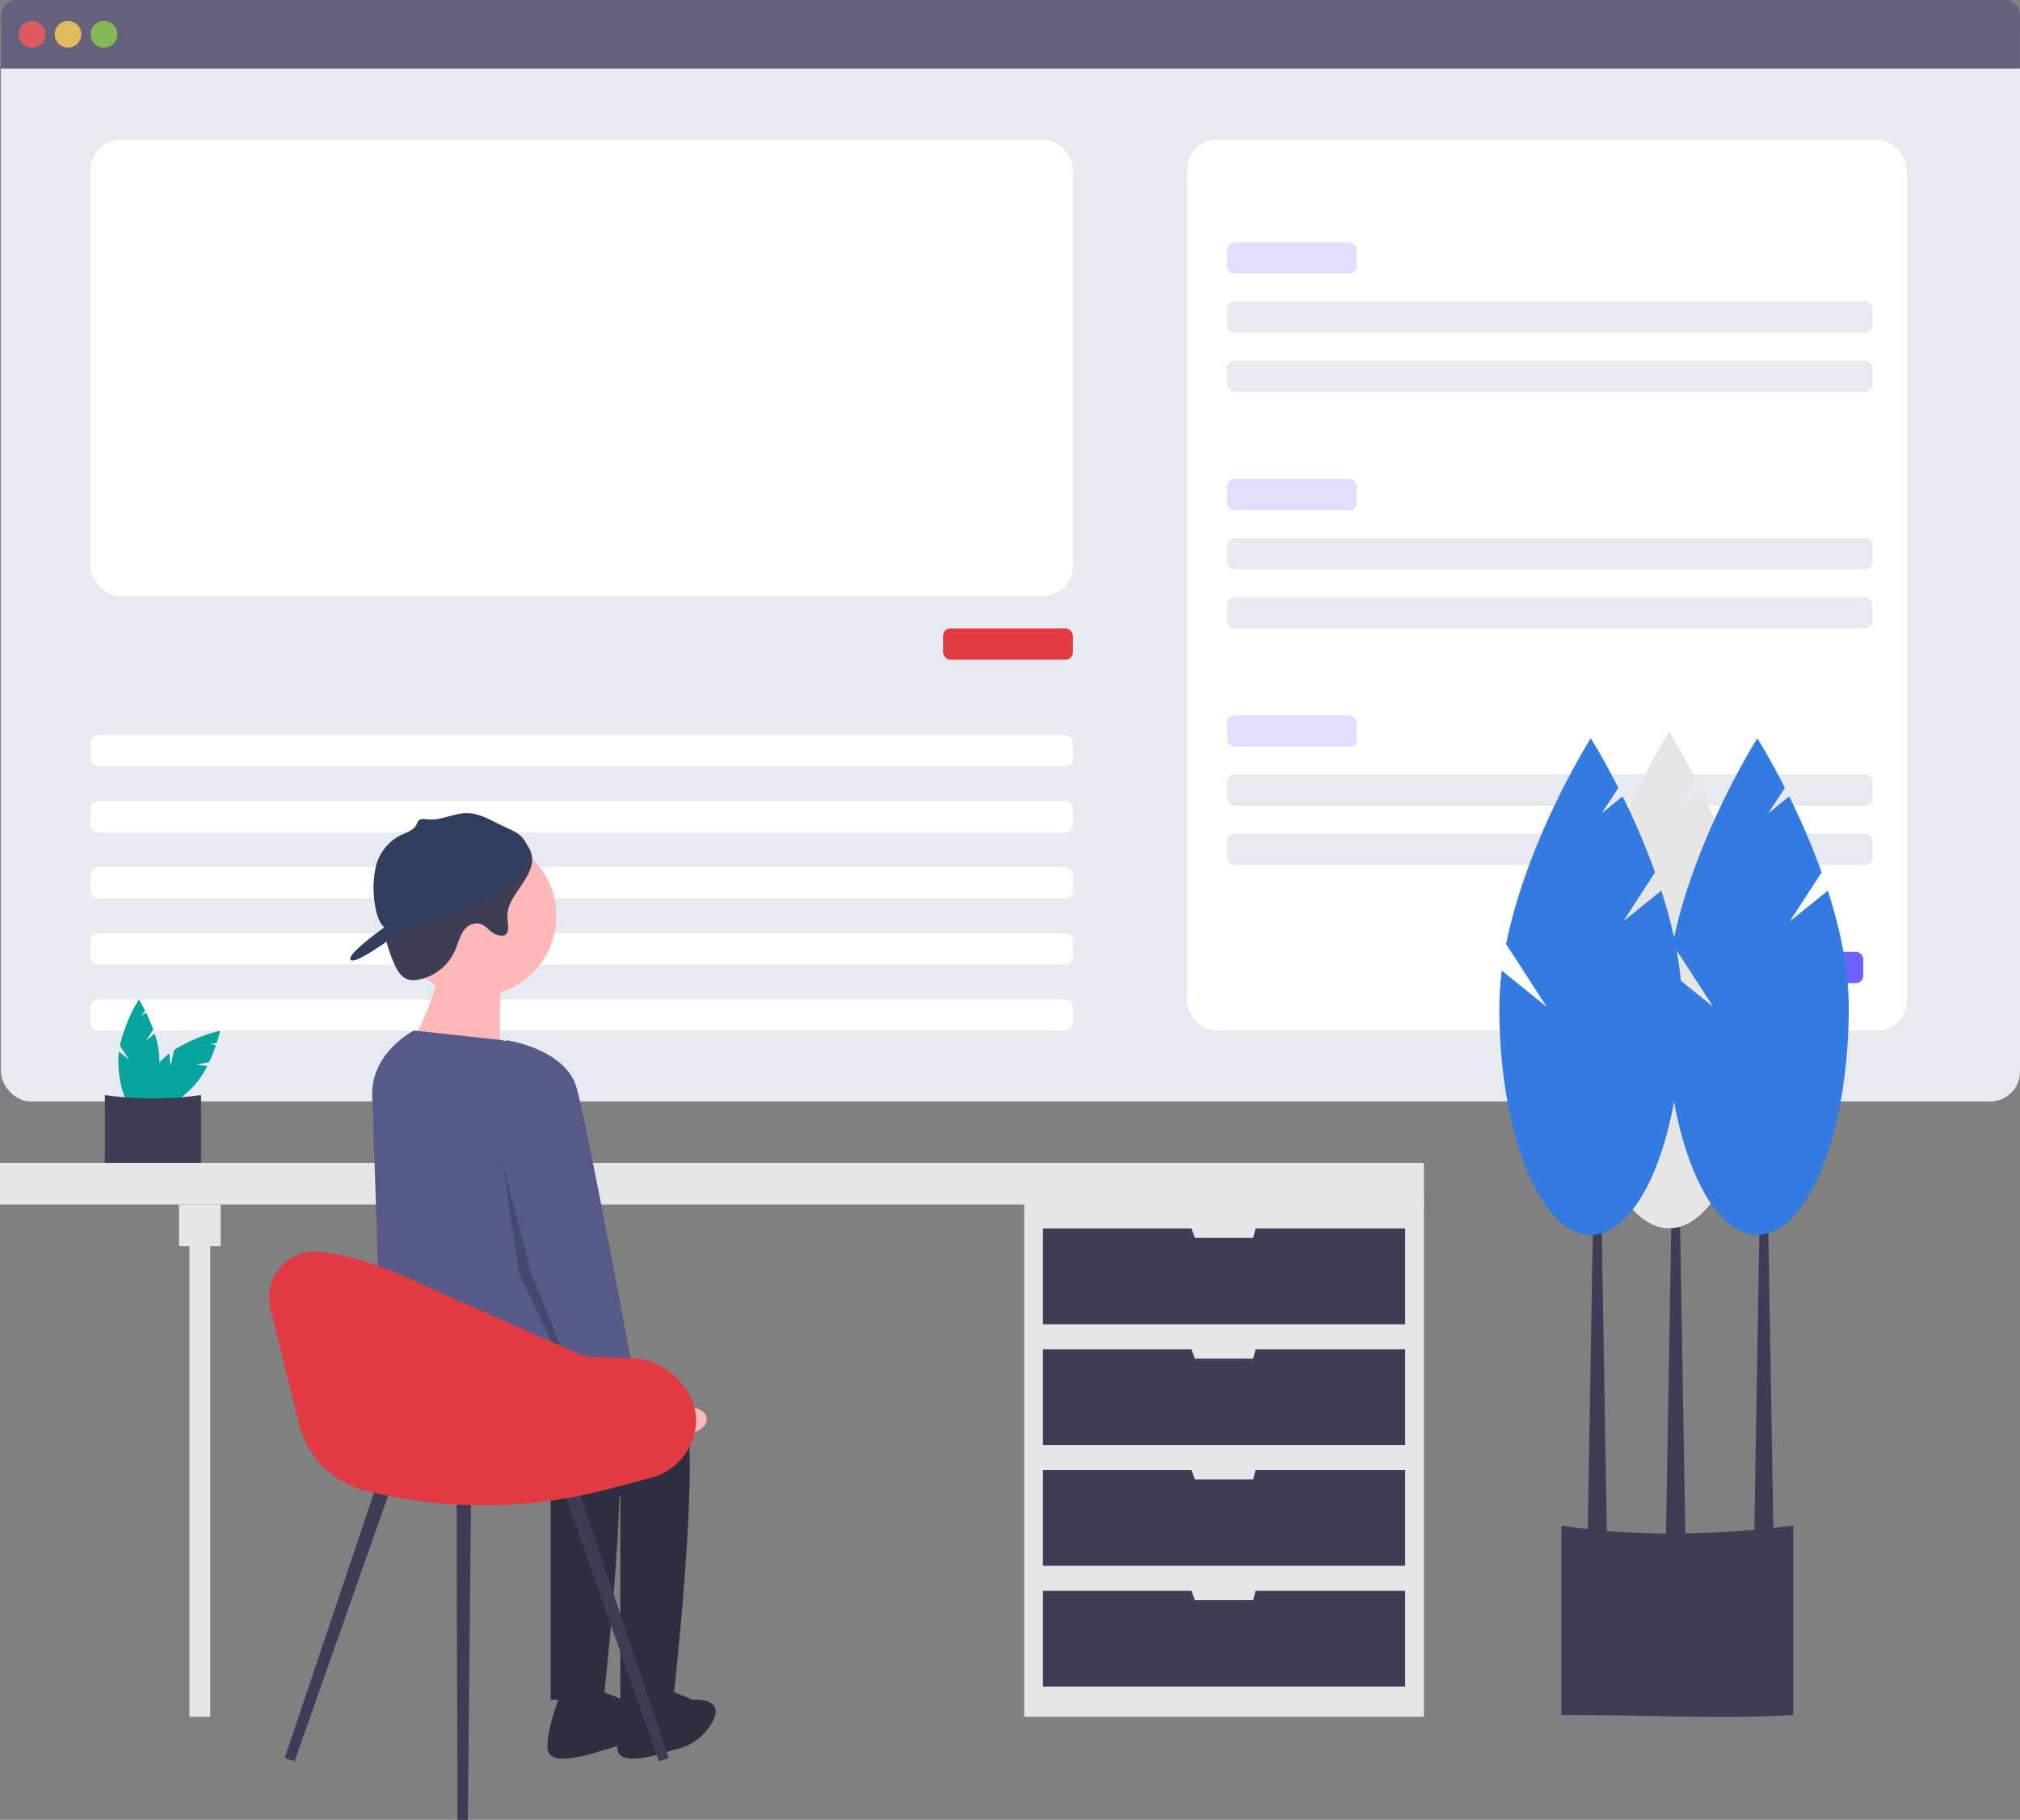 <svg xmlns="http://www.w3.org/2000/svg" width="519" height="467.479" viewBox="0 0 519 467.479"><rect x="0" y="0" width="519" height="467.479" fill="#808080" stroke="none"/><defs><style>.a{fill:#e8eaf2;}.b{fill:#65617d;}.c{fill:#fa5959;}.c,.d,.e{opacity:0.8;}.d{fill:#fed253;}.e{fill:#8ccf4d;}.f{fill:#fff;}.g,.h{fill:#6c63ff;}.g,.p{opacity:0.2;}.i{fill:#e13a42;}.j{fill:#07a49e;}.k{fill:#3f3d56;}.l{fill:#e6e6e6;}.m{fill:#ffb8b8;}.n{fill:#2f2e41;}.o{fill:#575a89;}.q{fill:#feb8b8;}.r{fill:#303d5c;}.s{fill:#337be1;}</style></defs><g transform="translate(-8145 2393)"><g transform="translate(8145.234 -2393)"><rect class="a" width="518.761" height="282.936" rx="7.65" transform="translate(0.006)"/><path class="b" d="M635.181,64.238V77.821H116.42V64.238a4.018,4.018,0,0,1,4.023-4.018H631.163a4.013,4.013,0,0,1,4.018,4.018Z" transform="translate(-116.42 -60.22)"/><circle class="c" cx="3.425" cy="3.425" r="3.425" transform="translate(4.586 5.379)"/><circle class="d" cx="3.425" cy="3.425" r="3.425" transform="translate(13.814 5.379)"/><circle class="e" cx="3.425" cy="3.425" r="3.425" transform="translate(23.048 5.379)"/><rect class="f" width="252.376" height="117.19" rx="7.65" transform="translate(23.048 35.886)"/><rect class="f" width="252.376" height="8.042" rx="1.89" transform="translate(23.048 188.809)"/><rect class="f" width="252.376" height="8.042" rx="1.89" transform="translate(23.048 205.786)"/><rect class="f" width="252.376" height="8.042" rx="1.89" transform="translate(23.048 222.757)"/><rect class="f" width="252.376" height="8.042" rx="1.89" transform="translate(23.048 239.733)"/><rect class="f" width="252.376" height="8.042" rx="1.89" transform="translate(23.048 256.704)"/><rect class="f" width="184.922" height="228.86" rx="7.65" transform="translate(304.75 35.886)"/><rect class="g" width="33.354" height="8.042" rx="1.89" transform="translate(315.024 62.254)"/><rect class="a" width="165.866" height="8.042" rx="1.89" transform="translate(315.024 77.439)"/><rect class="a" width="165.866" height="8.042" rx="1.89" transform="translate(315.024 92.629)"/><rect class="g" width="33.354" height="8.042" rx="1.89" transform="translate(315.024 123)"/><rect class="a" width="165.866" height="8.042" rx="1.89" transform="translate(315.024 138.19)"/><rect class="a" width="165.866" height="8.042" rx="1.89" transform="translate(315.024 153.375)"/><rect class="g" width="33.354" height="8.042" rx="1.89" transform="translate(315.024 183.751)"/><rect class="a" width="165.866" height="8.042" rx="1.89" transform="translate(315.024 198.936)"/><rect class="a" width="165.866" height="8.042" rx="1.89" transform="translate(315.024 214.122)"/><rect class="h" width="33.354" height="8.042" rx="1.89" transform="translate(445.157 244.497)"/><rect class="i" width="33.354" height="8.042" rx="1.89" transform="translate(242.071 161.417)"/></g><g transform="translate(8145 -2144.759)"><path class="j" d="M223.862,448.822l1.822-2.816a42.222,42.222,0,0,0-1.87-4.377l-1.178.952.933-1.442c-.889-1.75-1.589-2.853-1.589-2.853a40.467,40.467,0,0,0-4.876,11.857l2.339,3.614-2.589-2.091a17.079,17.079,0,0,0-.142,2.142c0,7.222,2.359,13.077,5.268,13.077s5.268-5.855,5.268-13.077a22.491,22.491,0,0,0-1.205-6.748Z" transform="translate(-186.307 -429.788)"/><path class="j" d="M241.48,462.329l3.28-.7a42.217,42.217,0,0,0,1.773-4.417l-1.506-.16,1.679-.36c.609-1.867.894-3.141.894-3.141a40.467,40.467,0,0,0-11.832,4.937l-.9,4.209-.352-3.309A17.093,17.093,0,0,0,232.9,460.8c-5.107,5.107-7.579,10.915-5.521,12.972s7.865-.415,12.972-5.521a22.491,22.491,0,0,0,3.919-5.624Z" transform="translate(-191.027 -437.034)"/><path class="k" d="M234.828,505.224c-7.606.487-15.894-.028-24.711,0V485.038a89.069,89.069,0,0,0,24.711,0Z" transform="translate(-183.176 -451.983)"/><rect class="l" width="102.694" height="133.181" transform="translate(263.153 59.577)"/><rect class="l" width="5.349" height="126.228" transform="translate(48.673 66.53)"/><rect class="l" width="365.847" height="10.697" transform="translate(0 50.484)"/><rect class="l" width="10.697" height="10.697" transform="translate(45.998 61.182)"/><path class="k" d="M564.785,489.8l-.6,2.407H549.207l-.9-2.407H510.162v24.6h93.066V489.8Z" transform="translate(-242.195 -422.464)"/><path class="k" d="M564.785,548.857l-.6,2.407H549.207l-.9-2.407H510.162v24.6h93.066v-24.6Z" transform="translate(-242.195 -450.502)"/><path class="k" d="M564.785,607.918l-.6,2.407H549.207l-.9-2.407H510.162v24.6h93.066v-24.6Z" transform="translate(-242.195 -478.541)"/><path class="k" d="M564.785,666.979l-.6,2.407H549.207l-.9-2.407H510.162v24.6h93.066v-24.6Z" transform="translate(-242.195 -506.58)"/><path class="m" d="M367.67,422.108s-5.014,17.19-7.879,18.623,22.92,3.581,22.92,3.581-.716-16.474.716-17.907S367.67,422.108,367.67,422.108Z" transform="translate(-254.127 -422.108)"/><path class="n" d="M389.764,623.613s32.232-2.865,36.529,7.879-2.865,74.491-2.865,74.491H409.819V653.7s-58.027-16.494-58.027-22.224S389.764,623.613,389.764,623.613Z" transform="translate(-250.436 -517.606)"/><path class="n" d="M473,775.29l7.163,2.865s8.6-.716,5.014,5.73a14.184,14.184,0,0,1-10.028,7.163s-13.609,5.014-14.325,0,3.581-15.042,3.581-15.042Z" transform="translate(-302.161 -589.778)"/><path class="n" d="M370.173,619.186s32.232-2.865,36.529,7.879-2.865,74.491-2.865,74.491H390.229V649.269s-41.19-9.541-41.19-15.271c0-2.692-2.807-16.373,2.139-19.255C356.761,611.49,370.173,619.186,370.173,619.186Z" transform="translate(-248.752 -513.179)"/><path class="n" d="M438.914,775.29l7.163,2.865s8.6-.716,5.014,5.73a14.184,14.184,0,0,1-10.028,7.163s-13.609,5.014-14.325,0,3.581-15.042,3.581-15.042Z" transform="translate(-285.977 -589.778)"/><path class="o" d="M351.626,453.471l21.525,2.34a15.853,15.853,0,0,1,13.8,12.484l8.369,39.613s2.865,39.394-2.865,41.543-13.609-8.6-24.353-7.163-24.711,4.656-24.711,4.656-2.218-70.514-2.507-76.282C340.3,459.132,351.626,453.471,351.626,453.471Z" transform="translate(-245.246 -436.997)"/><path class="m" d="M454.582,627.823l8.837,5.2s15.854-2.275,15.359,3.3-17.8,4.5-17.8,4.5l-10.65-6.562Z" transform="translate(-297.214 -519.769)"/><path class="o" d="M393.136,461.834l7.163-3.581S415.34,460.4,418.2,470.429s15.758,79.505,15.758,79.505l-12.176,5.73-17.19-42.26Z" transform="translate(-270.063 -439.267)"/><path class="p" d="M245.917,458.23l7.169,27.826L265.8,517.306l-.441,1.082L250.2,486.578Z" transform="translate(-116.747 -407.478)"/><path class="k" d="M141.8,683.845l-2.528-.871,24.49-72.743,3.54,1.22Z" transform="translate(-66.118 -479.639)"/><path class="k" d="M299.242,683.845l2.529-.871L277.28,610.231l-3.54,1.22Z" transform="translate(-129.956 -479.639)"/><path class="k" d="M223.554,702.121l2.674.009.831-85.035-3.744-.013Z" transform="translate(-106.017 -482.892)"/><path class="i" d="M290.81,576.18l7.336,29.648a23.545,23.545,0,0,0,17.146,17.187h0a125.148,125.148,0,0,0,62.268-.4l10.952-2.888a15.458,15.458,0,0,0,11.6-13.71,13.491,13.491,0,0,0-1.22-6.761q-.064-.136-.129-.27a17.892,17.892,0,0,0-15.547-10.053l-11.6-.374-42.254-18.72s-14.532-7.381-26.479-8.208A11.717,11.717,0,0,0,290.81,576.18Z" transform="translate(-221.318 -488.331)"/></g><g transform="translate(8234.975 -2184.134)"><circle class="q" cx="20.612" cy="20.612" r="20.612" transform="translate(11.752 5.801)"/><path class="k" d="M728.978,371.731c-.073,2.129,1.381,6.264-2.608,5.11-2.372-.682-3.047-3.5-6.061-2.876s-3.7,4.347-4.729,6.776a13,13,0,0,1-9.392,7.588,5.59,5.59,0,0,1-2.592,0c-1.942-.552-3.047-2.559-3.843-4.42a35.03,35.03,0,0,1-1.706-4.875,21.168,21.168,0,0,1-.617-3.558h0a15.547,15.547,0,0,1,0-2.437c.358-4.875,3.12-9.27,6.654-12.609s7.816-5.752,12.057-8.124a17.525,17.525,0,0,1,4.444-1.974,14.671,14.671,0,0,1,4.7-.195,16.314,16.314,0,0,1,5.971,1.406,8.384,8.384,0,0,1,2.1,1.47,6.362,6.362,0,0,1,1.82,3.047c.764,3.128-1.227,5.947-2.852,8.425C730.871,366.653,729.083,368.984,728.978,371.731Z" transform="translate(-688.595 -345.546)"/><path class="r" d="M743.047,358.63a18.7,18.7,0,0,1-1.227,1.747A20.355,20.355,0,0,1,739,363.294a22.283,22.283,0,0,1-1.9,1.495,30.314,30.314,0,0,1-3.875,2.3,70.941,70.941,0,0,1-12.308,4.412l-8.23,2.4c-2.876,2.169-12.487,9.286-14.1,8.4-1.9-1.048,8.531-8.433,8.531-8.433l.479.366c-1.527-.967-2.324-3.193-2.673-5.118a25.787,25.787,0,0,1-.081-10.432,12.342,12.342,0,0,1,5.988-8.238c1.381-.715,3.055-1.194,4.062-2.291a2.811,2.811,0,0,0,.4-.528,3.162,3.162,0,0,0,.154-.284,3.524,3.524,0,0,1,.439-.853c.569-.658,1.625-.455,2.437-.349h.747c3.1.065,6.093-1.625,9.221-1.625,3.428,0,6.353,1.982,9.367,3.339l1.731.812c2.185,1.016,3.827,2.1,4.728,4.988C744.68,355.315,743.965,357.135,743.047,358.63Z" transform="translate(-698.35 -344.51)"/></g><g transform="translate(8530.22 -2205.027)"><path class="k" d="M1011.139,777.165c-18.338,1.173-38.319-.068-59.575,0V728.5c18.73,2.916,38.7,2.616,59.575,0Z" transform="translate(-935.621 -524.599)"/><path class="k" d="M830.357,652.3h-5.035L827,553.949h1.678Z" transform="translate(-782.529 -444.028)"/><path class="k" d="M857.851,653.1h-5.035l1.679-98.348h1.678Z" transform="translate(-787.367 -444.17)"/><path class="k" d="M805.918,653.1h-5.035l1.678-98.348h1.678Z" transform="translate(-778.228 -444.17)"/><path class="l" d="M988.541,528.043l8.127-12.56a188.307,188.307,0,0,0-8.338-19.518l-5.255,4.245,4.161-6.431c-3.966-7.806-7.086-12.724-7.086-12.724s-16.3,25.685-21.745,52.879l10.429,16.118-11.545-9.325a76.146,76.146,0,0,0-.633,9.553c0,32.207,10.519,58.317,23.495,58.317s23.494-26.109,23.494-58.317c0-9.985-2.259-20.431-5.375-30.094Z" transform="translate(-936.517 -481.054)"/><path class="s" d="M1016.034,530.079l8.127-12.56A188.285,188.285,0,0,0,1015.824,498l-5.255,4.245,4.161-6.431c-3.966-7.806-7.086-12.724-7.086-12.724s-16.3,25.685-21.745,52.879l10.429,16.118-11.545-9.325a76.18,76.18,0,0,0-.633,9.553c0,32.207,10.519,58.317,23.494,58.317s23.495-26.109,23.495-58.317c0-9.985-2.259-20.431-5.375-30.094Z" transform="translate(-941.356 -481.412)"/><path class="s" d="M964.1,530.079l8.127-12.56A188.3,188.3,0,0,0,963.891,498l-5.255,4.245,4.161-6.431c-3.966-7.806-7.086-12.724-7.086-12.724s-16.3,25.685-21.745,52.879L944.4,552.087l-11.545-9.325a76.191,76.191,0,0,0-.633,9.553c0,32.207,10.519,58.317,23.495,58.317s23.494-26.109,23.494-58.317c0-9.985-2.259-20.431-5.375-30.094Z" transform="translate(-932.216 -481.412)"/></g></g></svg>